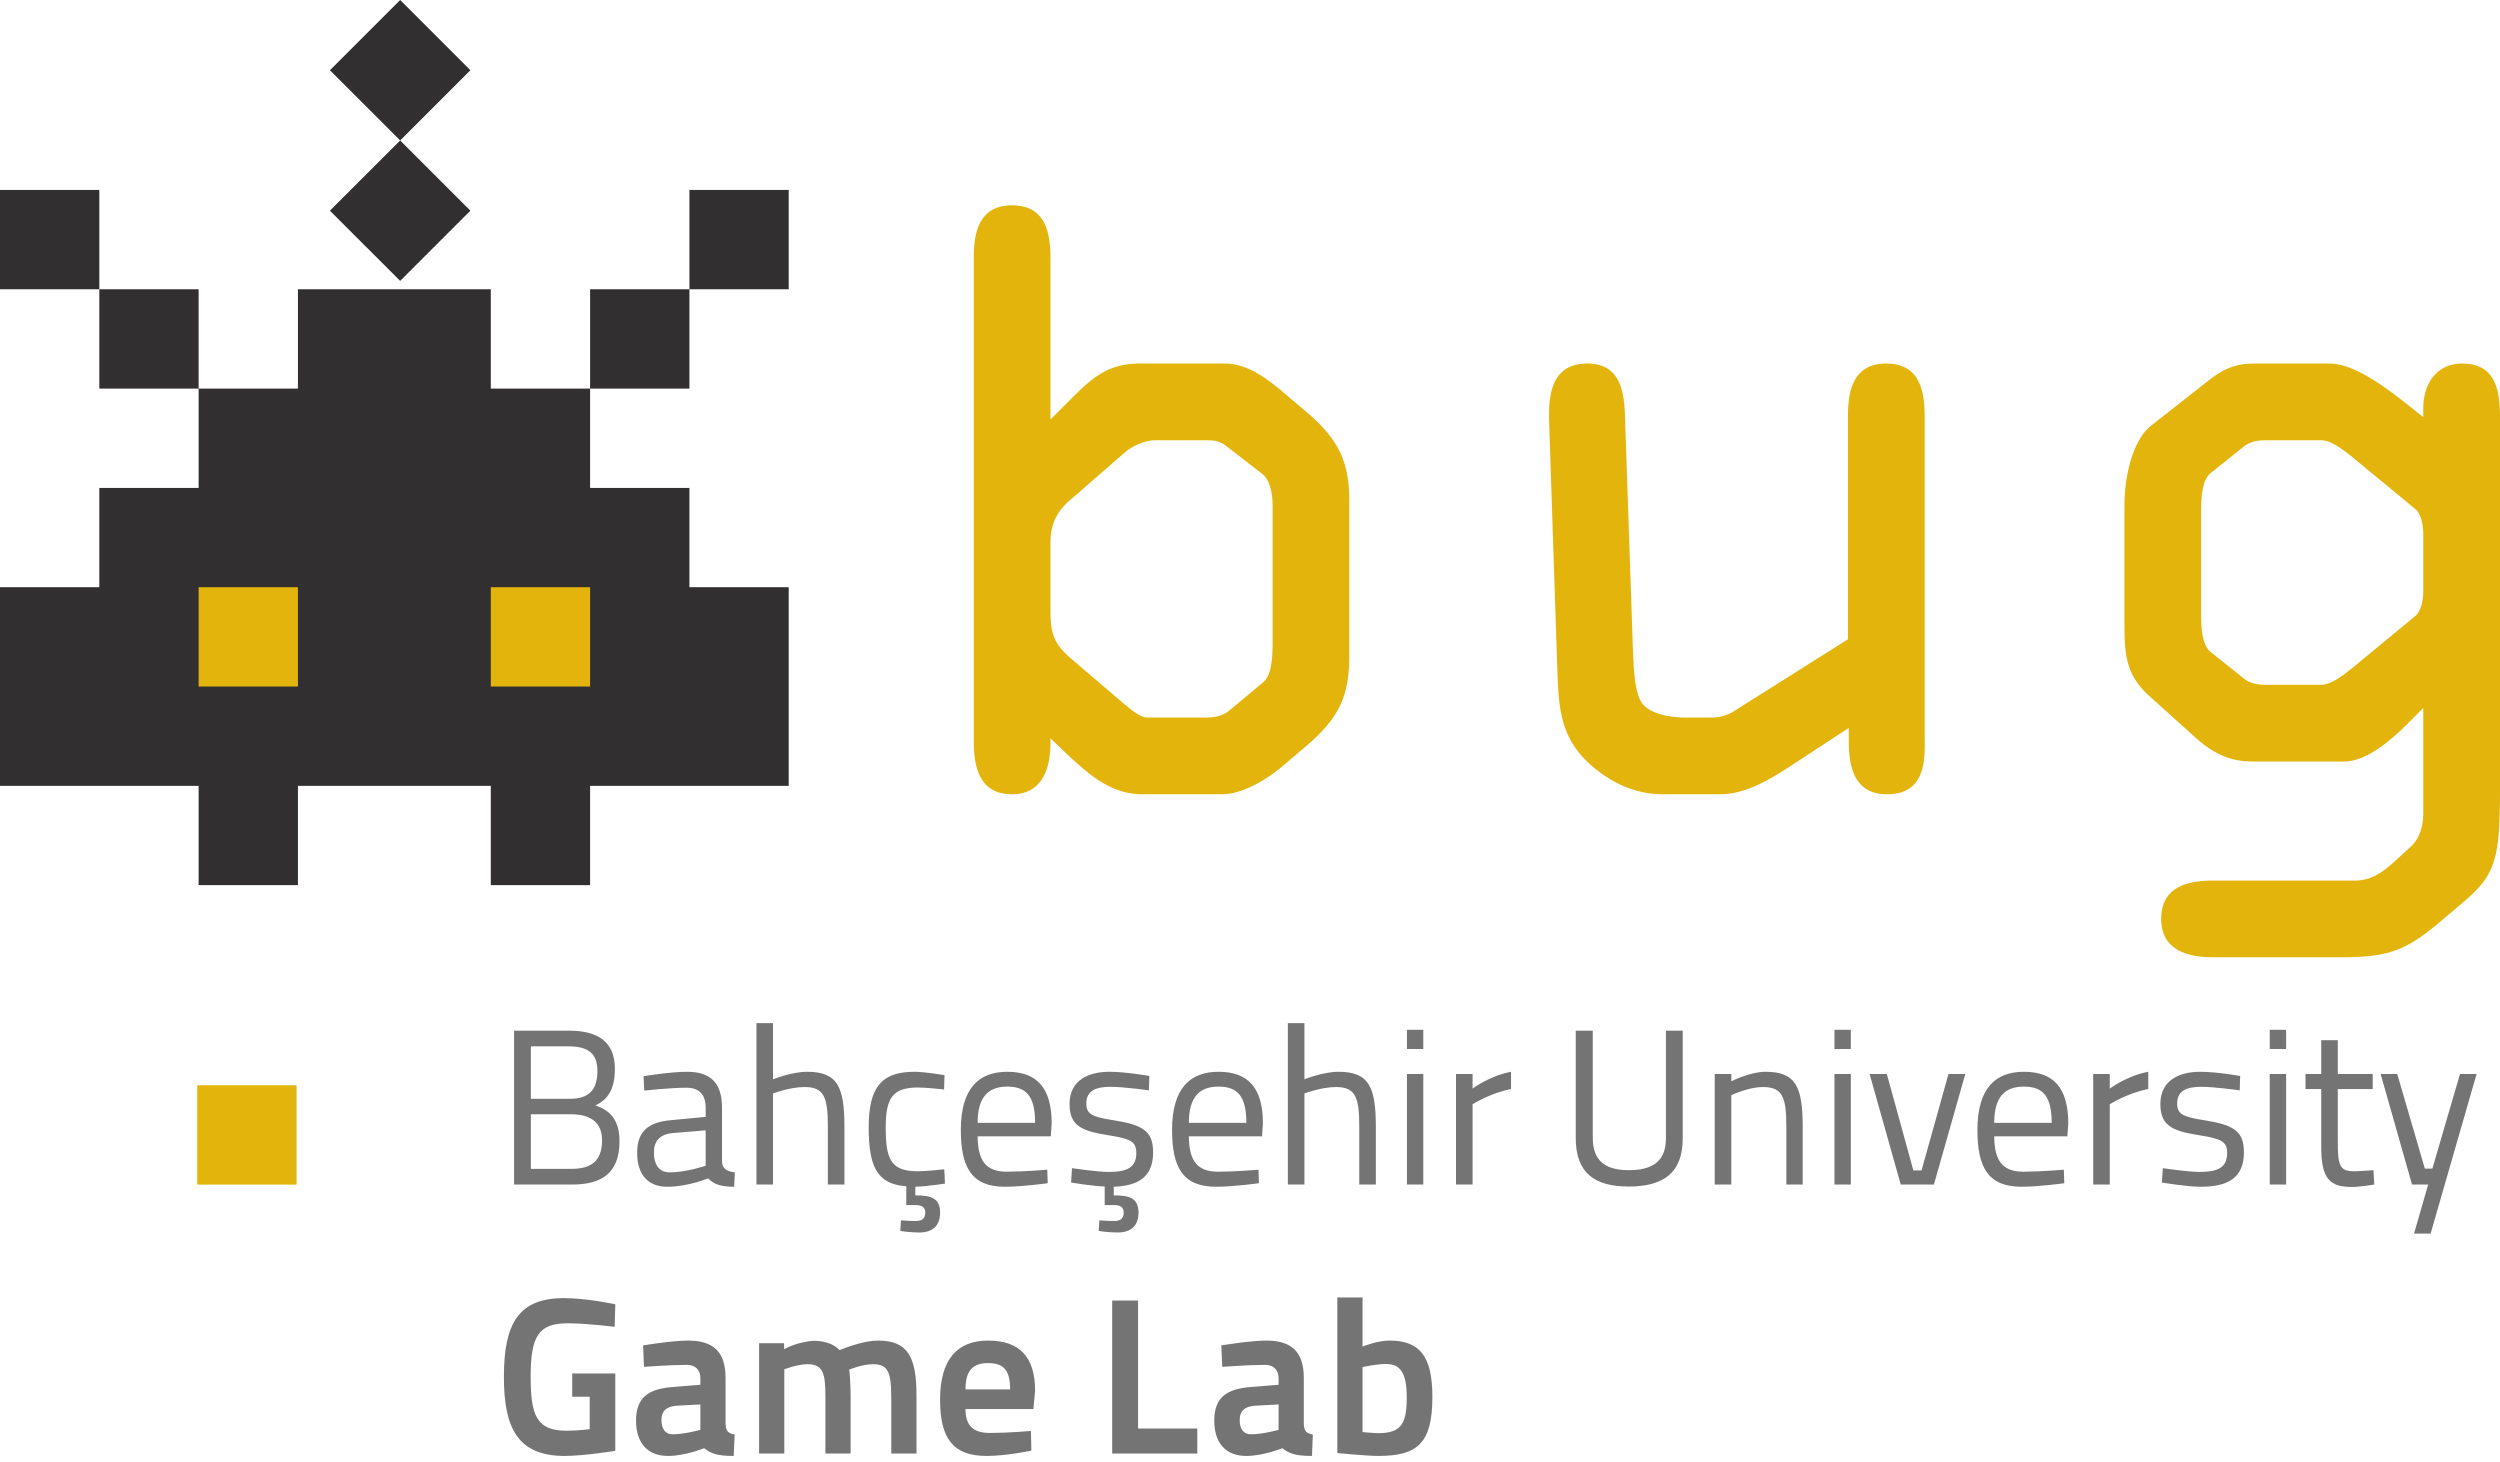 <svg width="253" height="148" viewBox="0 0 253 148" fill="none" xmlns="http://www.w3.org/2000/svg"><path d="M57.616 104.305c2.908 0 4.61 1.14 4.61 3.847 0 2.126-.739 3.133-1.97 3.714 1.388.468 2.438 1.386 2.438 3.624 0 3.288-1.879 4.385-4.787 4.385h-5.882v-15.57h5.591Zm-3.892 1.587v5.304h3.982c1.946 0 2.752-.963 2.752-2.82 0-1.768-.94-2.484-2.908-2.484h-3.826Zm0 6.868v5.526h4.116c1.88 0 3.088-.694 3.088-2.887 0-2.393-2.014-2.639-3.2-2.639h-4.005ZM73.068 117.615c.045.716.582.94 1.297 1.03l-.066 1.454c-1.342 0-2.058-.247-2.64-.85 0 0-2.014.85-4.139.85-1.945 0-3.041-1.231-3.041-3.424 0-2.147 1.096-3.11 3.4-3.311l3.534-.334v-.918c0-1.41-.716-2.035-1.946-2.035-1.633 0-4.273.29-4.273.29l-.067-1.454s2.684-.448 4.407-.448c2.371 0 3.534 1.119 3.534 3.647v5.503Zm-4.966-2.952c-1.365.132-1.924.827-1.924 1.967 0 1.299.582 2.015 1.589 2.015 1.7 0 3.646-.673 3.646-.673v-3.58l-3.31.271ZM76.553 119.875v-16.332h1.678v5.684s1.878-.763 3.446-.763c3.086 0 3.78 1.522 3.78 5.572v5.839h-1.678v-5.817c0-2.954-.336-4.05-2.349-4.05-1.499 0-3.199.65-3.199.65v9.217h-1.678ZM93.035 124.728c-.985 0-1.923-.155-1.923-.155l.066-1.076s.872.07 1.476.07c.627 0 .985-.224.985-.852 0-.559-.358-.761-.985-.761h-.938v-1.901c-2.93-.224-3.804-1.923-3.804-5.973 0-4.049 1.298-5.616 4.631-5.616 1.028 0 3.043.337 3.043.337l-.046 1.454s-1.789-.201-2.638-.201c-2.573 0-3.267 1.073-3.267 4.026 0 3.266.514 4.452 3.267 4.452.85 0 2.66-.201 2.66-.201l.068 1.455s-1.968.291-2.998.312v.873c1.655 0 2.506.313 2.506 1.744 0 1.409-.851 2.013-2.103 2.013ZM105.983 118.375l.045 1.365s-2.528.358-4.34.358c-3.356 0-4.452-1.945-4.452-5.749 0-4.251 1.858-5.885 4.698-5.885 2.953 0 4.496 1.567 4.496 5.235l-.089 1.298h-7.405c.022 2.349.739 3.58 2.954 3.58 1.677 0 4.093-.202 4.093-.202Zm-1.23-4.742c0-2.684-.872-3.668-2.819-3.668-1.924 0-2.998 1.049-2.998 3.668h5.817ZM113.115 124.728c-.985 0-1.924-.155-1.924-.155l.067-1.076s.872.07 1.477.07c.626 0 .984-.224.984-.852 0-.559-.358-.761-.984-.761h-.94v-1.877c-1.454-.069-3.4-.403-3.4-.403l.089-1.455s2.55.38 3.691.38c1.834 0 2.819-.403 2.819-1.924 0-1.163-.582-1.432-2.819-1.788-2.73-.426-3.937-.964-3.937-3.157 0-2.46 1.991-3.266 4.026-3.266 1.678 0 4.05.426 4.05.426l-.045 1.455s-2.483-.359-3.915-.359c-1.386 0-2.416.359-2.416 1.679 0 1.051.515 1.365 2.729 1.699 2.953.47 4.028 1.074 4.028 3.244 0 2.505-1.499 3.4-3.983 3.49v.873c1.655 0 2.505.313 2.505 1.744 0 1.409-.85 2.013-2.102 2.013ZM127.36 118.375l.044 1.365s-2.527.358-4.339.358c-3.355 0-4.452-1.945-4.452-5.749 0-4.251 1.858-5.885 4.698-5.885 2.953 0 4.497 1.567 4.497 5.235l-.09 1.298h-7.405c.022 2.349.739 3.58 2.954 3.58 1.677 0 4.093-.202 4.093-.202Zm-1.23-4.742c0-2.684-.872-3.668-2.819-3.668-1.924 0-2.998 1.049-2.998 3.668h5.817ZM130.331 119.875v-16.332h1.677v5.684s1.879-.763 3.446-.763c3.086 0 3.781 1.522 3.781 5.572v5.839h-1.678v-5.817c0-2.954-.337-4.05-2.35-4.05-1.498 0-3.199.65-3.199.65v9.217h-1.677ZM142.383 104.215h1.655v1.946h-1.655v-1.946Zm0 4.474h1.655v11.185h-1.655v-11.185ZM147.347 108.689h1.678v1.477s1.722-1.299 3.892-1.701v1.745c-2.102.402-3.892 1.543-3.892 1.543v8.122h-1.678v-11.186ZM164.812 118.421c2.327 0 3.78-.806 3.78-3.244v-10.873h1.7v10.873c0 3.534-1.946 4.899-5.48 4.899-3.4 0-5.347-1.342-5.347-4.899v-10.873h1.723v10.873c0 2.416 1.432 3.244 3.624 3.244ZM173.53 119.875v-11.186h1.678v.739s1.878-.964 3.467-.964c3.065 0 3.759 1.522 3.759 5.594v5.817h-1.656v-5.795c0-2.976-.335-4.072-2.371-4.072-1.477 0-3.199.828-3.199.828v9.039h-1.678ZM185.648 104.215h1.655v1.946h-1.655v-1.946Zm0 4.474h1.655v11.185h-1.655v-11.185ZM190.947 108.689l2.684 9.754h.829l2.728-9.754h1.7l-3.177 11.186h-3.354l-3.154-11.186h1.744ZM208.862 118.375l.043 1.365s-2.526.358-4.338.358c-3.357 0-4.453-1.945-4.453-5.749 0-4.251 1.857-5.885 4.698-5.885 2.954 0 4.497 1.567 4.497 5.235l-.09 1.298h-7.405c.023 2.349.739 3.58 2.954 3.58 1.677 0 4.094-.202 4.094-.202Zm-1.231-4.742c0-2.684-.872-3.668-2.819-3.668-1.923 0-2.998 1.049-2.998 3.668h5.817ZM211.832 108.689h1.677v1.477s1.722-1.299 3.893-1.701v1.745c-2.103.402-3.893 1.543-3.893 1.543v8.122h-1.677v-11.186ZM226.66 110.345s-2.483-.359-3.916-.359c-1.385 0-2.415.359-2.415 1.679 0 1.051.514 1.365 2.729 1.699 2.953.471 4.027 1.075 4.027 3.245 0 2.617-1.656 3.49-4.362 3.49-1.431 0-3.937-.425-3.937-.425l.089-1.455s2.55.38 3.691.38c1.835 0 2.82-.403 2.82-1.924 0-1.163-.583-1.431-2.82-1.789-2.73-.425-3.937-.962-3.937-3.156 0-2.46 1.99-3.265 4.027-3.265 1.677 0 4.049.425 4.049.425l-.045 1.455ZM229.698 104.215h1.655v1.946h-1.655v-1.946Zm0 4.474h1.655v11.185h-1.655v-11.185ZM236.585 110.21v5.212c0 2.438.135 3.11 1.611 3.11.627 0 1.992-.112 1.992-.112l.089 1.455s-1.476.245-2.26.245c-2.304 0-3.109-.871-3.109-4.094v-5.816h-1.589v-1.521h1.589v-3.423h1.677v3.423h3.535v1.521h-3.535ZM242.6 108.689l2.795 9.573h.761l2.795-9.573h1.68l-4.653 16.151h-1.679l1.432-4.965h-1.634l-3.176-11.186h1.679ZM57.908 138.998h4.36v7.828s-3.175.516-5.122.516c-4.787 0-6.151-2.864-6.151-8.008 0-5.414 1.498-7.964 6.062-7.964 2.349 0 5.212.625 5.212.625l-.066 2.283s-2.73-.358-4.766-.358c-2.952 0-3.735 1.32-3.735 5.414 0 3.982.626 5.457 3.668 5.457 1.052 0 2.281-.156 2.305-.156v-3.288h-1.767v-2.349ZM73.427 144.053c.022.784.269 1.008.917 1.119l-.09 2.17c-1.744 0-2.326-.269-2.998-.782 0 0-1.923.782-3.645.782-2.126 0-3.244-1.364-3.244-3.58 0-2.392 1.32-3.221 3.735-3.399l2.775-.224v-.672c0-.872-.537-1.343-1.387-1.343-1.656 0-4.319.202-4.319.202l-.089-2.169s2.886-.491 4.542-.491c2.46 0 3.803 1.027 3.803 3.78v4.607Zm-5.011-1.789c-.962.09-1.476.515-1.476 1.431 0 .94.402 1.456 1.14 1.456 1.186 0 2.797-.449 2.797-.449v-2.573l-2.461.135ZM76.822 147.097v-11.163h2.527v.604s.94-.516 1.946-.693c.403-.091.829-.159 1.163-.159 1.142.046 1.947.36 2.506.94.985-.379 2.573-.96 3.892-.96 3.044 0 3.893 1.676 3.893 5.591v5.84h-2.55v-4.833c0-3.02-.044-4.207-1.834-4.207-1.097 0-2.416.538-2.439.562.067.155.158 1.653.158 2.682v5.796h-2.552v-5.75c0-2.372-.222-3.29-1.834-3.29-.984 0-2.326.515-2.326.515v8.525h-2.55ZM104.329 144.814l.045 1.992s-2.55.536-4.54.536c-3.379 0-4.699-1.767-4.699-5.704 0-4.072 1.744-5.972 4.855-5.972 3.175 0 4.764 1.632 4.764 5.1l-.178 1.834h-6.87c.025 1.633.695 2.416 2.507 2.416 1.767 0 4.116-.202 4.116-.202Zm-2.103-4.206c0-1.946-.648-2.662-2.236-2.662-1.59 0-2.283.805-2.283 2.662h4.519ZM112.553 147.097v-15.482h2.618v12.952h5.995v2.53h-8.613ZM131.944 144.053c.021.784.268 1.008.916 1.119l-.089 2.17c-1.745 0-2.327-.269-2.998-.782 0 0-1.923.782-3.646.782-2.126 0-3.244-1.364-3.244-3.58 0-2.392 1.319-3.221 3.735-3.399l2.775-.224v-.672c0-.872-.537-1.343-1.387-1.343-1.656 0-4.317.202-4.317.202l-.091-2.169s2.886-.491 4.542-.491c2.46 0 3.804 1.027 3.804 3.78v4.607Zm-5.012-1.789c-.961.09-1.476.515-1.476 1.431 0 .94.403 1.456 1.141 1.456 1.185 0 2.796-.449 2.796-.449v-2.573l-2.461.135ZM144.957 141.369c0 4.653-1.477 5.972-5.458 5.972-1.164 0-4.161-.291-4.161-.291v-15.748h2.55v4.967s1.521-.604 2.707-.604c3.042 0 4.362 1.521 4.362 5.704Zm-2.596 0c0-2.46-.67-3.334-2.102-3.334-.984 0-2.371.314-2.371.314v6.577s1.163.111 1.588.111c2.394 0 2.885-1.028 2.885-3.668Z" fill="#757475"/><path fill-rule="evenodd" clip-rule="evenodd" d="M106.307 26.116c0-2.665-.563-5.336-3.879-5.336s-3.884 2.67-3.884 5.336v48.845c0 2.67.568 5.418 3.884 5.418 3.071 0 3.879-2.669 3.879-5.176v-.485l1.779 1.699c2.185 2.022 4.37 3.962 7.524 3.962h8.004c1.941 0 4.206-1.214 6.064-2.749l2.669-2.264c3.074-2.67 4.205-4.852 4.205-8.978V50.781c0-4.124-1.131-6.307-4.205-8.975l-2.669-2.264c-1.94-1.618-3.719-2.75-5.743-2.75h-8.57c-3.557 0-5.094 1.698-7.683 4.287l-1.375 1.375V26.116Zm0 28.79c0-2.345 1.051-3.559 2.347-4.609l5.012-4.368c.893-.808 2.186-1.372 3.236-1.372h5.42c.806 0 1.375.24 1.858.645l3.558 2.75c.647.485 1.051 1.698 1.051 3.236v13.746c0 1.537-.08 3.396-.969 4.124l-3.396 2.831c-.568.485-1.296.728-2.426.728h-5.905c-.807 0-2.02-1.133-2.992-1.941l-4.447-3.802c-2.02-1.697-2.347-2.668-2.347-5.176v-6.792ZM194.775 42.129c0-2.668-.566-5.337-3.882-5.337-3.313 0-3.881 2.669-3.881 5.337v22.563l-11.401 7.197a4.284 4.284 0 0 1-2.427.728h-2.585c-1.864 0-3.885-.486-4.53-1.618-.647-1.133-.727-3.236-.81-5.014l-.81-23.856c-.079-2.506-.482-5.337-3.799-5.337-3.56 0-3.963 2.992-3.88 5.822l.806 24.422c.161 4.204.082 7.52 3.56 10.513 2.586 2.182 5.013 2.83 7.195 2.83h5.743c2.103 0 4.205-.97 6.712-2.589l6.307-4.122v1.293c0 2.67.566 5.418 3.881 5.418 4.124 0 3.801-3.962 3.801-5.74v-32.51ZM214.992 63.074c0 3.154.161 5.175 2.423 7.278l4.854 4.366c2.347 2.103 4.206 2.346 5.826 2.346h9.134c2.185 0 4.612-2.022 6.391-3.8l1.614-1.62V82.32c0 1.457-.483 2.588-1.13 3.234l-1.939 1.78c-1.216 1.052-2.267 1.78-3.884 1.78h-14.233c-2.586 0-5.336.566-5.336 3.881 0 3.396 3.074 3.88 5.336 3.88h12.858c4.367 0 6.307-.484 9.703-3.315l2.589-2.183C252.434 88.63 253 87.172 253 80.136V42.21c0-2.588-.406-5.418-3.802-5.418-2.668 0-3.964 2.103-3.964 4.529v.89l-1.938-1.537c-2.994-2.346-5.501-3.882-7.603-3.882h-7.519c-2.024 0-3.234.566-4.854 1.86l-5.66 4.449c-1.617 1.291-2.668 4.527-2.668 8.166v11.807Zm7.76-11.16c0-1.617.085-3.317.971-4.043l3.237-2.588c.565-.486 1.293-.726 2.265-.726h5.66c.972 0 2.102.807 3.558 2.02l5.984 4.933c.568.484.807 1.538.807 2.587v5.66c0 1.052-.239 2.103-.807 2.587l-5.984 4.935c-1.456 1.212-2.586 2.021-3.558 2.021h-5.66c-.972 0-1.7-.242-2.265-.727l-3.237-2.588c-.886-.728-.971-2.426-.971-4.043V51.913Z" fill="#E3B40B"/><path d="M30.012 109.831H19.959v10.051h10.053v-10.051Z" fill="#E3B40B"/><path d="M30.151 79.527v10.05h-10.05v-10.05H0V59.426h10.05v-10.05h10.051V39.324h-10.05v-10.05H0v-10.05h10.05v10.05h10.051v10.05h10.05v-10.05h19.518v10.05h10.048v-10.05H69.77v-10.05h10.048v10.05H69.77v10.05H59.717v10.052H69.77v10.05h10.048v20.101H59.717v10.05H49.669v-10.05H30.151Zm10.346-65.313 7.106 7.106-7.106 7.106-7.109-7.106 7.11-7.106-7.11-7.107L40.498 0l7.105 7.107-7.106 7.107Z" fill="#322F31"/><path d="M30.151 59.426h-10.05v10.05h10.05v-10.05ZM59.718 59.426H49.67v10.05h10.047v-10.05Z" fill="#E3B40B"/></svg>